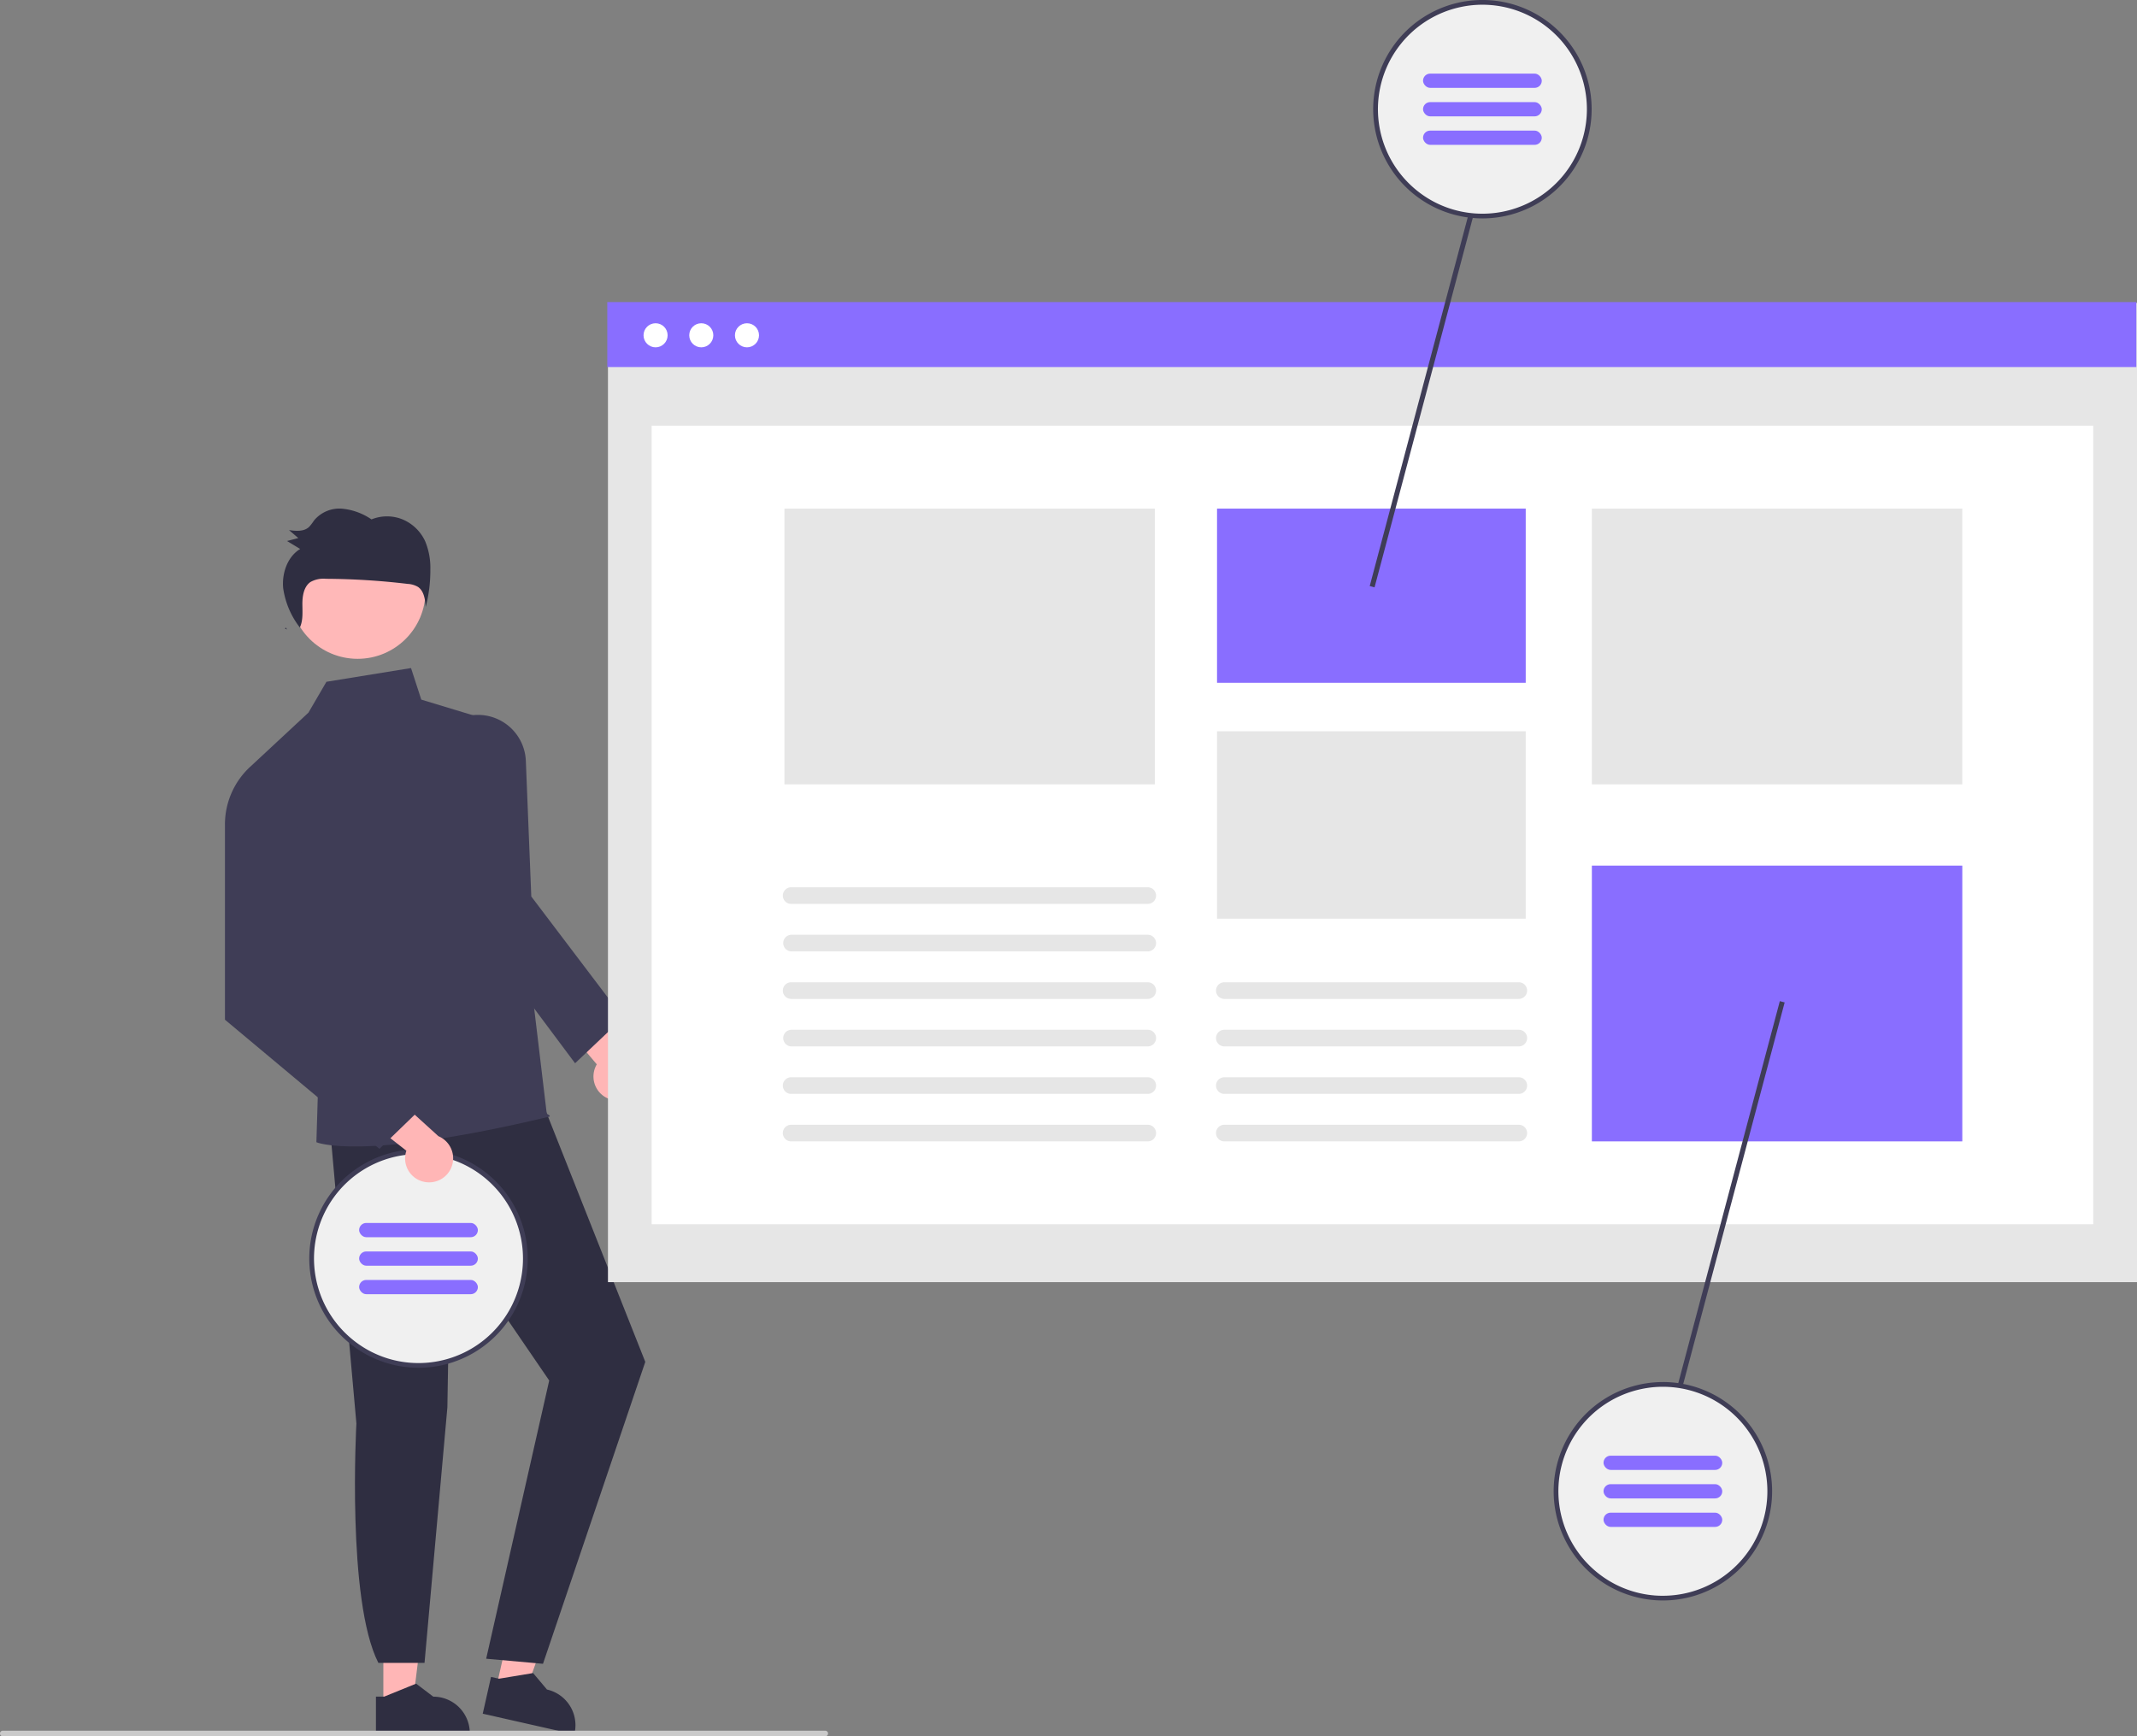 <svg xmlns="http://www.w3.org/2000/svg" width="482.748" height="392.259" viewBox="0 0 482.748 392.259">
  <rect x="0" y="0" width="482.748" height="392.259" fill="#808080" stroke="none"/>
  <g id="undraw_Design_notes_re_eklr" transform="translate(0 0)">
    <path id="Path_1" data-name="Path 1" d="M393.425,526.743a5.395,5.395,0,0,1-2.75-7.8L378.3,504.3l9.892-1.183L398.427,517.2a5.424,5.424,0,0,1-5,9.54Z" transform="translate(-255.858 -278.494)" fill="#ffb6b6"/>
    <path id="Path_2" data-name="Path 2" d="M161.427,696.562H168l3.129-25.368h-9.707Z" transform="translate(-74.826 -311.12)" fill="#ffb6b6"/>
    <path id="Path_3" data-name="Path 3" d="M308.367,796.344h1.851l7.227-2.939,3.874,2.939h0a8.255,8.255,0,0,1,8.255,8.254v.268H308.368Z" transform="translate(-223.444 -413.05)" fill="#2f2e41"/>
    <path id="Path_4" data-name="Path 4" d="M208.937,689.375l6.416,1.448,8.64-24.056-9.469-2.138Z" transform="translate(-96.849 -308.077)" fill="#ffb6b6"/>
    <path id="Path_5" data-name="Path 5" d="M355.213,789.818l1.806.408,7.7-1.275,3.131,3.72h0a8.255,8.255,0,0,1,6.233,9.87l-.059.262-20.686-4.671Z" transform="translate(-244.289 -410.985)" fill="#2f2e41"/>
    <path id="Path_6" data-name="Path 6" d="M289.05,549.867,295,616.5s-2.228,40,4.962,54.081h10.429l5.163-57.734L316.2,574.1l22.358,32.693-14.241,62.849,12.835,1.147,23.108-68.206-25.387-64.029Z" transform="translate(-214.49 -294.917)" fill="#2f2e41"/>
    <circle id="Ellipse_1" data-name="Ellipse 1" cx="15.338" cy="15.338" r="15.338" transform="translate(65.451 118.161)" fill="#ffb8b8"/>
    <path id="Path_7" data-name="Path 7" d="M311.906,378.263l-17.819-5.4-2.319-7.131-19.109,3.1L268.6,375.8l-13.143,12.221,15.4,69.626-.466,15.207s9.856,4.437,52.6-5.779c.513-.122-.56-.659-.56-.659Z" transform="translate(-198.918 -214.81)" fill="#3f3d56"/>
    <path id="Path_8" data-name="Path 8" d="M369.061,464.155l-20.888-27.971-5.922-49.573.173-.083a10.827,10.827,0,0,1,15.515,9.32l1.231,30.633,20.745,27.377Z" transform="translate(-239.151 -223.952)" fill="#3f3d56"/>
    <path id="Path_9" data-name="Path 9" d="M270.55,349.095q-.16-.219-.317-.441c-.042.089-.076.181-.124.268Z" transform="translate(-205.71 -206.893)" fill="#2f2e41"/>
    <path id="Path_10" data-name="Path 10" d="M301.351,305.967a9.787,9.787,0,0,0-5.121-4.947,9.344,9.344,0,0,0-7.005.006,14.11,14.11,0,0,0-6.654-2.423,7.442,7.442,0,0,0-6.344,2.692,10.353,10.353,0,0,1-1.108,1.44c-1.175,1.088-2.962.931-4.524.709l2.1,1.8-2.545.665,2.969,1.8c-2.874,1.725-4.18,5.489-3.835,8.908a18.838,18.838,0,0,0,3.757,8.828c.745-1.573.585-3.454.572-5.226-.013-1.872.318-4,1.818-5.043a6,6,0,0,1,3.532-.73,162.29,162.29,0,0,1,18.41,1.149,5.182,5.182,0,0,1,2.357.684c1.351.922,1.614,2.824,1.75,4.493a32.553,32.553,0,0,0,1.039-8.439A15.554,15.554,0,0,0,301.351,305.967Z" transform="translate(-205.305 -183.688)" fill="#2f2e41"/>
    <circle id="Ellipse_2" data-name="Ellipse 2" cx="24.141" cy="24.141" r="24.141" transform="translate(70.398 260.187)" fill="#f0f0f0"/>
    <path id="Path_11" data-name="Path 11" d="M304.967,568.405a24.816,24.816,0,0,0-3.7.278c-.631.092-1.242.21-1.848.355a24.665,24.665,0,0,0-10.456,42.81c.413.349.831.687,1.266,1.008a24.672,24.672,0,1,0,14.742-44.452Zm0,48.282a23.468,23.468,0,0,1-13.948-4.576c-.44-.322-.864-.654-1.277-1.008a23.591,23.591,0,0,1,10.526-41.152c.6-.123,1.2-.22,1.813-.295a23.3,23.3,0,0,1,2.886-.177,23.6,23.6,0,1,1,0,47.209Z" transform="translate(-210.429 -308.755)" fill="#3f3d56"/>
    <rect id="Rectangle_1" data-name="Rectangle 1" width="26.823" height="3.219" rx="1.609" transform="translate(107.95 279.499) rotate(180)" fill="#896eff"/>
    <rect id="Rectangle_2" data-name="Rectangle 2" width="26.823" height="3.219" rx="1.609" transform="translate(107.95 285.937) rotate(180)" fill="#896eff"/>
    <rect id="Rectangle_3" data-name="Rectangle 3" width="26.823" height="3.219" rx="1.609" transform="translate(107.95 292.374) rotate(180)" fill="#896eff"/>
    <path id="Path_12" data-name="Path 12" d="M312.423,563.118a5.395,5.395,0,0,1-4.281-7.078l-15.1-11.81,9.443-3.172,12.892,11.7a5.424,5.424,0,0,1-2.954,10.359Z" transform="translate(-216.34 -296.078)" fill="#ffb6b6"/>
    <path id="Path_13" data-name="Path 13" d="M259.81,406.9l-9.3.2a17.742,17.742,0,0,0-5.721,13.214v43.942l34.9,29.175,11.284-10.927L265,454.209Z" transform="translate(-193.973 -233.894)" fill="#3f3d56"/>
    <rect id="Rectangle_4" data-name="Rectangle 4" width="345.411" height="221.216" transform="translate(137.338 68.439)" fill="#e6e6e6"/>
    <rect id="Rectangle_5" data-name="Rectangle 5" width="325.656" height="180.383" transform="translate(147.215 96.185)" fill="#fff"/>
    <rect id="Rectangle_6" data-name="Rectangle 6" width="345.411" height="14.674" transform="translate(137.191 68.243)" fill="#896eff"/>
    <circle id="Ellipse_3" data-name="Ellipse 3" cx="2.72" cy="2.72" r="2.72" transform="translate(145.376 73.025)" fill="#fff"/>
    <circle id="Ellipse_4" data-name="Ellipse 4" cx="2.72" cy="2.72" r="2.72" transform="translate(155.699 73.025)" fill="#fff"/>
    <circle id="Ellipse_5" data-name="Ellipse 5" cx="2.72" cy="2.72" r="2.72" transform="translate(166.023 73.025)" fill="#fff"/>
    <rect id="Rectangle_7" data-name="Rectangle 7" width="69.732" height="39.349" transform="translate(274.928 114.901)" fill="#896eff"/>
    <rect id="Rectangle_8" data-name="Rectangle 8" width="69.732" height="42.337" transform="translate(274.928 165.208)" fill="#e6e6e6"/>
    <rect id="Rectangle_9" data-name="Rectangle 9" width="83.679" height="62.297" transform="translate(359.603 114.901)" fill="#e6e6e6"/>
    <rect id="Rectangle_10" data-name="Rectangle 10" width="83.679" height="62.297" transform="translate(359.603 195.555)" fill="#896eff"/>
    <rect id="Rectangle_11" data-name="Rectangle 11" width="83.679" height="62.297" transform="translate(177.204 114.901)" fill="#e6e6e6"/>
    <path id="Path_14" data-name="Path 14" d="M600.611,79.642l-23.837,89.673,1.092.29L601.48,80.772Z" transform="translate(-267.354 -36.917)" fill="#3f3d56"/>
    <path id="Path_15" data-name="Path 15" d="M729.061,421.592l-23.614,88.833.869,1.13,23.837-89.673Z" transform="translate(-326.998 -195.422)" fill="#3f3d56"/>
    <path id="Path_16" data-name="Path 16" d="M562.138,481.807h-80.47a1.878,1.878,0,0,1,0-3.755h80.47a1.878,1.878,0,1,1,0,3.755Z" transform="translate(-302.904 -266.873)" fill="#e6e6e6"/>
    <path id="Path_17" data-name="Path 17" d="M562.138,461.807h-80.47a1.878,1.878,0,1,1,0-3.755h80.47a1.878,1.878,0,1,1,0,3.755Z" transform="translate(-302.904 -257.603)" fill="#e6e6e6"/>
    <path id="Path_18" data-name="Path 18" d="M562.138,501.807h-80.47a1.878,1.878,0,1,1,0-3.755h80.47a1.878,1.878,0,1,1,0,3.755Z" transform="translate(-302.904 -276.144)" fill="#e6e6e6"/>
    <path id="Path_19" data-name="Path 19" d="M562.138,521.807h-80.47a1.878,1.878,0,0,1,0-3.755h80.47a1.878,1.878,0,1,1,0,3.755Z" transform="translate(-302.904 -285.414)" fill="#e6e6e6"/>
    <path id="Path_20" data-name="Path 20" d="M562.138,541.807h-80.47a1.878,1.878,0,1,1,0-3.755h80.47a1.878,1.878,0,1,1,0,3.755Z" transform="translate(-302.904 -294.685)" fill="#e6e6e6"/>
    <path id="Path_21" data-name="Path 21" d="M562.138,561.807h-80.47a1.878,1.878,0,1,1,0-3.755h80.47a1.878,1.878,0,1,1,0,3.755Z" transform="translate(-302.904 -303.956)" fill="#e6e6e6"/>
    <path id="Path_22" data-name="Path 22" d="M730.438,501.807H663.916a1.878,1.878,0,0,1,0-3.755h66.522a1.878,1.878,0,1,1,0,3.755Z" transform="translate(-387.382 -276.144)" fill="#e6e6e6"/>
    <path id="Path_23" data-name="Path 23" d="M730.438,521.807H663.916a1.878,1.878,0,0,1,0-3.755h66.522a1.878,1.878,0,1,1,0,3.755Z" transform="translate(-387.382 -285.414)" fill="#e6e6e6"/>
    <path id="Path_24" data-name="Path 24" d="M730.438,541.807H663.916a1.878,1.878,0,0,1,0-3.755h66.522a1.878,1.878,0,1,1,0,3.755Z" transform="translate(-387.382 -294.685)" fill="#e6e6e6"/>
    <path id="Path_25" data-name="Path 25" d="M730.438,561.807H663.916a1.878,1.878,0,0,1,0-3.755h66.522a1.878,1.878,0,1,1,0,3.755Z" transform="translate(-387.382 -303.956)" fill="#e6e6e6"/>
    <circle id="Ellipse_6" data-name="Ellipse 6" cx="24.141" cy="24.141" r="24.141" transform="translate(310.735 0.536)" fill="#f0f0f0"/>
    <path id="Path_26" data-name="Path 26" d="M752.967,84.4a24.8,24.8,0,0,0-3.7.279c-.631.092-1.242.21-1.848.355a24.665,24.665,0,0,0-10.456,42.81c.413.349.831.687,1.266,1.009A24.672,24.672,0,1,0,752.967,84.4Zm0,48.282a23.468,23.468,0,0,1-13.948-4.576c-.44-.322-.864-.654-1.277-1.009A23.591,23.591,0,0,1,748.268,85.95c.6-.123,1.2-.22,1.813-.3a23.356,23.356,0,0,1,2.886-.177,23.6,23.6,0,0,1,0,47.209Z" transform="translate(-418.092 -84.405)" fill="#3f3d56"/>
    <rect id="Rectangle_12" data-name="Rectangle 12" width="26.823" height="3.219" rx="1.609" transform="translate(348.287 19.849) rotate(180)" fill="#896eff"/>
    <rect id="Rectangle_13" data-name="Rectangle 13" width="26.823" height="3.219" rx="1.609" transform="translate(348.287 26.287) rotate(180)" fill="#896eff"/>
    <rect id="Rectangle_14" data-name="Rectangle 14" width="26.823" height="3.219" rx="1.609" transform="translate(348.287 32.724) rotate(180)" fill="#896eff"/>
    <circle id="Ellipse_7" data-name="Ellipse 7" cx="24.141" cy="24.141" r="24.141" transform="translate(351.506 312.76)" fill="#f0f0f0"/>
    <path id="Path_27" data-name="Path 27" d="M828.967,666.405a24.785,24.785,0,0,0-3.7.279c-.631.092-1.242.21-1.848.354a24.665,24.665,0,0,0-10.456,42.81c.413.349.831.687,1.266,1.009A24.672,24.672,0,1,0,828.967,666.4Zm0,48.282a23.467,23.467,0,0,1-13.948-4.576c-.44-.322-.864-.654-1.277-1.009a23.59,23.59,0,0,1,10.525-41.152c.6-.123,1.2-.22,1.813-.3a23.322,23.322,0,0,1,2.886-.177,23.6,23.6,0,0,1,0,47.209Z" transform="translate(-453.32 -354.181)" fill="#3f3d56"/>
    <rect id="Rectangle_15" data-name="Rectangle 15" width="26.823" height="3.219" rx="1.609" transform="translate(389.059 332.073) rotate(180)" fill="#896eff"/>
    <rect id="Rectangle_16" data-name="Rectangle 16" width="26.823" height="3.219" rx="1.609" transform="translate(389.059 338.51) rotate(180)" fill="#896eff"/>
    <rect id="Rectangle_17" data-name="Rectangle 17" width="26.823" height="3.219" rx="1.609" transform="translate(389.059 344.948) rotate(180)" fill="#896eff"/>
    <path id="Path_28" data-name="Path 28" d="M336.481,814.491H150.706a.639.639,0,1,1,0-1.278H336.481a.639.639,0,1,1,0,1.278Z" transform="translate(-150.067 -422.232)" fill="#cacaca"/>
  </g>
</svg>
